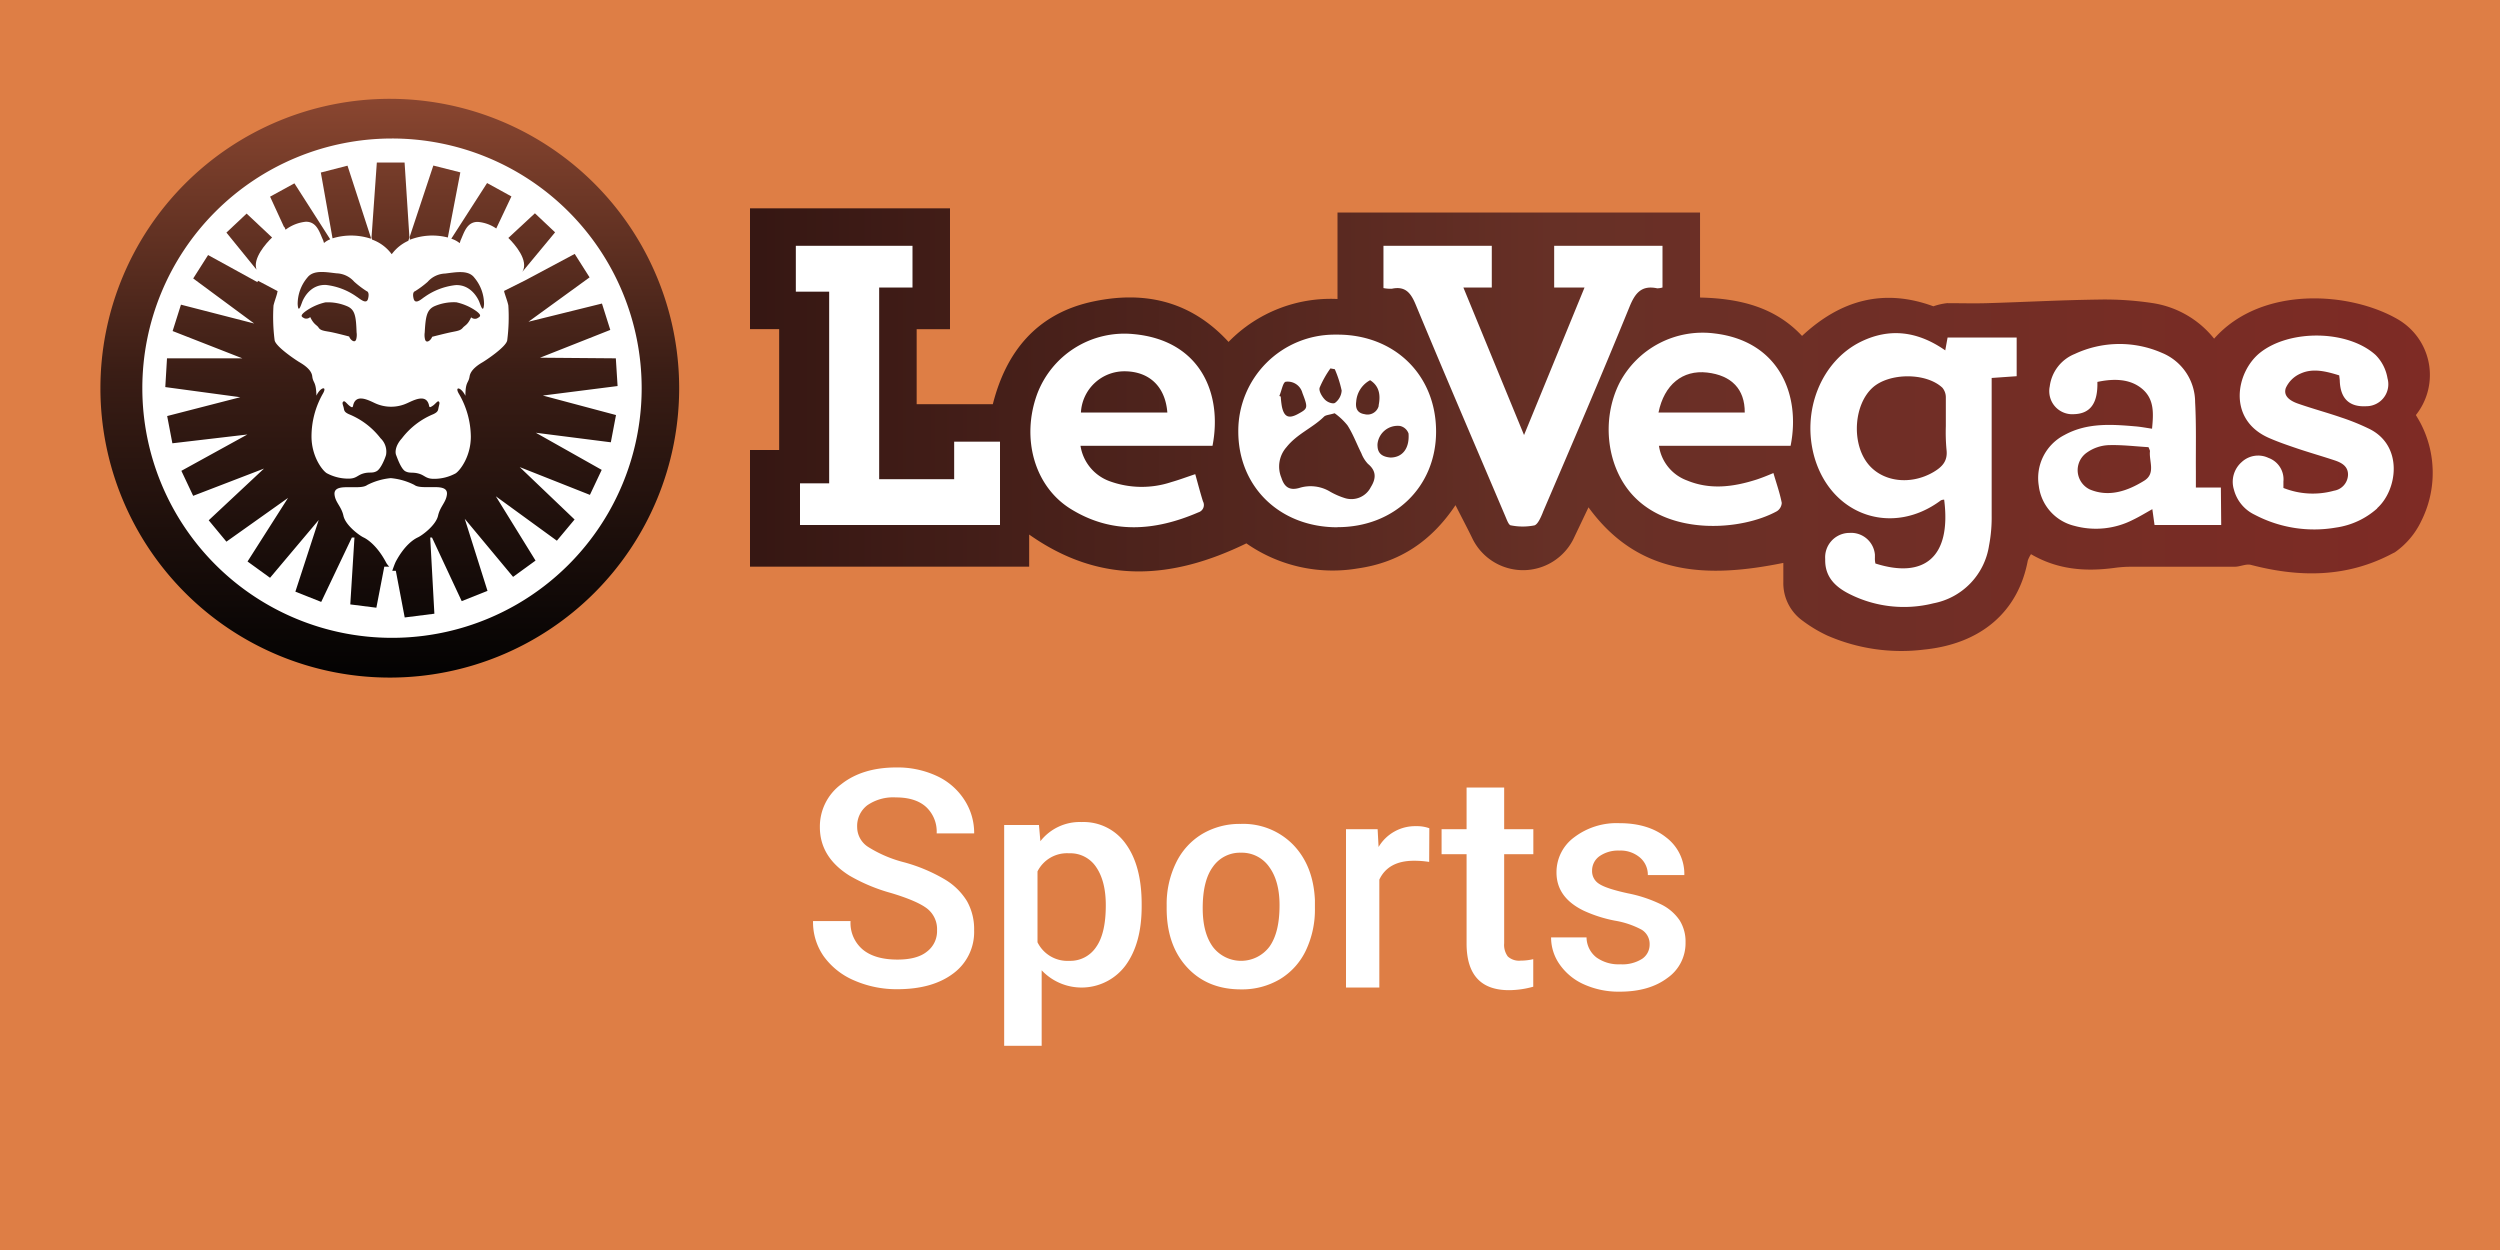 <svg xmlns="http://www.w3.org/2000/svg" xmlns:xlink="http://www.w3.org/1999/xlink" viewBox="0 0 600 300"><defs><style>.cls-2{fill:#fff}</style><linearGradient id="linear-gradient" x1="93.55" y1="-145.61" x2="93.55" y2="-285.28" gradientTransform="matrix(1 0 0 -1 0 -121.89)" gradientUnits="userSpaceOnUse"><stop offset="0" stop-color="#8a4630"/><stop offset=".47" stop-color="#3a1d15"/><stop offset="1" stop-color="#020202"/></linearGradient><linearGradient id="linear-gradient-2" x1="93.94" y1="-144.84" x2="93.94" y2="-286.72" xlink:href="#linear-gradient"/><linearGradient id="linear-gradient-3" x1="59.82" y1="-145.59" x2="59.82" y2="-285.26" xlink:href="#linear-gradient"/><linearGradient id="linear-gradient-4" x1="127.59" y1="-145.59" x2="127.59" y2="-285.26" xlink:href="#linear-gradient"/><linearGradient id="linear-gradient-5" x1="108.56" y1="-145.59" x2="108.56" y2="-285.26" xlink:href="#linear-gradient"/><linearGradient id="linear-gradient-6" x1="107.66" y1="-145.59" x2="107.66" y2="-285.26" xlink:href="#linear-gradient"/><linearGradient id="linear-gradient-7" x1="79.03" y1="-145.59" x2="79.03" y2="-285.26" xlink:href="#linear-gradient"/><linearGradient id="linear-gradient-8" x1="79.95" y1="-145.59" x2="79.95" y2="-285.26" xlink:href="#linear-gradient"/><linearGradient id="linear-gradient-9" x1="93.72" y1="-145.71" x2="93.72" y2="-285.38" xlink:href="#linear-gradient"/><linearGradient id="linear-gradient-10" x1="82.98" y1="-145.59" x2="82.98" y2="-285.26" xlink:href="#linear-gradient"/><linearGradient id="linear-gradient-11" x1="72.04" y1="-145.59" x2="72.04" y2="-285.26" xlink:href="#linear-gradient"/><linearGradient id="linear-gradient-12" x1="115.53" y1="-145.59" x2="115.53" y2="-285.26" xlink:href="#linear-gradient"/><linearGradient id="linear-gradient-13" x1="104.38" y1="-145.59" x2="104.38" y2="-285.26" xlink:href="#linear-gradient"/><linearGradient id="linear-gradient-14" x1="581.04" y1="-224.66" x2="182.86" y2="-224.66" gradientTransform="matrix(1 0 0 -1 0 -121.89)" gradientUnits="userSpaceOnUse"><stop offset="0" stop-color="#7e2b25"/><stop offset=".52" stop-color="#673026"/><stop offset="1" stop-color="#361713"/></linearGradient><linearGradient id="linear-gradient-15" x1="580.77" y1="-231.36" x2="182.59" y2="-231.36" xlink:href="#linear-gradient-14"/><linearGradient id="linear-gradient-16" x1="580.77" y1="-227.9" x2="182.59" y2="-227.9" xlink:href="#linear-gradient-14"/><linearGradient id="linear-gradient-17" x1="580.77" y1="-217.66" x2="182.59" y2="-217.66" xlink:href="#linear-gradient-14"/><linearGradient id="linear-gradient-18" x1="580.77" y1="-217.23" x2="182.59" y2="-217.23" xlink:href="#linear-gradient-14"/><linearGradient id="linear-gradient-19" x1="580.77" y1="-214.5" x2="182.59" y2="-214.5" xlink:href="#linear-gradient-14"/><linearGradient id="linear-gradient-20" x1="580.77" y1="-234.47" x2="182.59" y2="-234.47" xlink:href="#linear-gradient-14"/><linearGradient id="linear-gradient-21" x1="580.77" y1="-216.06" x2="182.59" y2="-216.06" xlink:href="#linear-gradient-14"/><linearGradient id="linear-gradient-22" x1="580.77" y1="-215.94" x2="182.59" y2="-215.94" xlink:href="#linear-gradient-14"/><linearGradient id="linear-gradient-23" x1="581.87" y1="-225" x2="182.21" y2="-225" xlink:href="#linear-gradient-14"/></defs><g id="Layer_2" data-name="Layer 2"><g id="Layer_1-2" data-name="Layer 1"><path fill="#de7e45" d="M0 0h600v300H0z"/><g id="Layer_2-2" data-name="Layer 2"><g id="LeoVegas"><circle class="cls-2" cx="94.05" cy="93.17" r="65.88"/><path d="M93.56 23.72A69.45 69.45 0 1 0 163 93.18a69.45 69.45 0 0 0-69.44-69.46zm.52 129.36A59.92 59.92 0 1 1 154 93.15a59.92 59.92 0 0 1-59.92 59.93z" fill="url(#linear-gradient)"/><path d="M148.22 92.65L147.8 86l-18.19-.15 16.86-6.67-2-6.33-17.64 4.37 14.67-10.65-3.57-5.63L126 67.31l-5 2.5V70c.28 1 .76 2.19 1 3.3a43.7 43.7 0 0 1-.27 8.4c-.28 1.55-5 4.7-5.88 5.22s-2.89 1.73-3.15 3.43-1 1.14-1 4.65c-1-2.1-2.68-2.4-1.57-.5a20.77 20.77 0 0 1 2.87 10.29c0 4.67-2.47 8-3.63 8.81a10.84 10.84 0 0 1-5.26 1.32c-1.93 0-2.15-.85-3.64-1.26s-2.09 0-3.16-.54-2-3.32-2.24-3.9-.29-2.16 1.37-4A18.25 18.25 0 0 1 104 99.4c1.26-.6 1.11-1 1.3-1.79s.26-1 0-1.25-.81.6-1.41 1-.84.55-.93-.09c-.58-2.54-3-1.53-4.6-.8l-.63.29a9.19 9.19 0 0 1-7.74 0l-.55-.26c-1.59-.73-4.07-1.81-4.68.77-.09.64-.33.56-.93.09s-1.1-1.27-1.41-1-.24.46 0 1.25 0 1.19 1.3 1.79a18.24 18.24 0 0 1 7.61 5.78 4.43 4.43 0 0 1 1.32 4c-.15.59-1.18 3.32-2.25 3.9s-1.66.13-3.15.54-1.71 1.26-3.6 1.25a10.84 10.84 0 0 1-5.26-1.32c-1.16-.78-3.63-4.14-3.63-8.81a20.82 20.82 0 0 1 2.74-10.28c1.11-1.9-.59-1.6-1.56.5-.08-3.51-.81-2.95-1-4.65s-2.3-2.92-3.15-3.43-5.6-3.67-5.88-5.22a43.76 43.76 0 0 1-.27-8.33c.23-1 .64-2 .89-3a2.36 2.36 0 0 1 .1-.46l-4.73-2.5-.11.35-11.85-6.51-3.57 5.62L61 77.64l-17.57-4.52-2 6.33L58.17 86H40.08l-.41 6.9 18 2.43-17.55 4.52 1.25 6.54 18-2.11L43.53 113l2.83 6 17-6.54-13.27 12.41 4.25 5.13 14.79-10.5-9.72 15.26 5.4 3.91 11.68-13.87-5.6 17.2 6.2 2.46L84.45 129h.62l-1 16.06 6.26.79 1.9-9.85h1.19a5 5 0 0 1-.67-.84c-2.11-4.07-4.5-5.71-5.49-6.17s-4.33-2.9-4.83-5.19-1.93-3.17-2.14-5.09 2.18-1.78 3.77-1.78 3.24.09 4.07-.53a15.74 15.74 0 0 1 5.65-1.65 15.69 15.69 0 0 1 5.65 1.62c.81.63 2.47.54 4.07.54s4-.15 3.76 1.78-1.62 2.83-2.13 5.09-3.76 4.69-4.84 5.19-3.21 1.94-5.27 5.76c-.3.56-.88 2.27-.88 2.27H95l2.13 11.19 7.12-.9-1-18.29h.43l7.13 15.27 6.19-2.46-5.46-17.3 11.6 13.94 5.39-3.91-9.53-15.43 14.65 10.66 4.25-5.09-13.17-12.58 16.85 6.67 2.83-6-15.81-8.91 18 2.29 1.24-6.54-17.56-4.68z" fill="url(#linear-gradient-2)"/><path d="M65.3 57l-6.11-5.74-4.85 4.56 7.23 8.9c-.99-2.65 2.29-6.36 3.73-7.72z" fill="url(#linear-gradient-3)"/><path d="M125.37 65.23l7.85-9.47-4.84-4.57-6.38 5.92c1.54 1.48 5 5.46 3.37 8.12z" fill="url(#linear-gradient-4)"/><path d="M114.33 74.68a13.17 13.17 0 0 0-4.81-2.13 11.72 11.72 0 0 0-5.38 1c-1.74.89-2 2.51-2.21 6.27a4.27 4.27 0 0 0 .08 1.63c.3 1.12 1.44.19 1.7-.62 0 0 3.45-.89 4.85-1.16s2-.39 2.51-1 1.17-.65 2-2.51a1.4 1.4 0 0 0 1.4.27c.75-.43 1.29-.66-.14-1.75z" fill="url(#linear-gradient-5)"/><path d="M116.17 73a9.86 9.86 0 0 0-2.32-6.35c-1.44-1.93-4.42-1.31-7-1a5.87 5.87 0 0 0-4.22 2 23.37 23.37 0 0 1-3.03 2.25s-.73.12-.34 1.75 2 0 2.66-.4a15.86 15.86 0 0 1 7.4-2.82c3.64-.19 5.38 3.14 5.73 4.07s.95 2.8 1.12.5z" fill="url(#linear-gradient-6)"/><path d="M83.48 73.57a11.76 11.76 0 0 0-5.39-1 13.13 13.13 0 0 0-4.8 2.17c-1.43 1.09-.88 1.31-.19 1.67a1.35 1.35 0 0 0 1.35-.32c.89 1.87 1.59 1.87 2 2.52s1.12.77 2.51 1 4.84 1.15 4.84 1.15c.27.82 1.41 1.74 1.7.63a4.08 4.08 0 0 0 .08-1.63c-.13-3.76-.36-5.35-2.1-6.19z" fill="url(#linear-gradient-7)"/><path d="M88.35 71.63c.39-1.63-.35-1.75-.35-1.75a22.63 22.63 0 0 1-3-2.28 5.89 5.89 0 0 0-4.22-2c-2.55-.28-5.53-.9-7 1a9.86 9.86 0 0 0-2.34 6.4c.15 2.29.73.4 1.09-.54s2-4.25 5.73-4.07a15.79 15.79 0 0 1 7.38 2.85c.7.42 2.36 2.01 2.71.39z" fill="url(#linear-gradient-8)"/><path d="M93.78 60.71L94 61l.21-.24A9.91 9.91 0 0 1 98 57.79l.26-.81L97.1 39h-6.66l-1.28 18.09.14.41a10 10 0 0 1 4.48 3.21z" fill="url(#linear-gradient-9)"/><path d="M89 57.29V57l-5.6-17.24-6.4 1.65 2.81 15.79a15.17 15.17 0 0 1 9.19.09z" fill="url(#linear-gradient-10)"/><path d="M68.24 54.42l.3.71a9.64 9.64 0 0 1 4.82-1.91c2.74-.07 3.35 2.67 4.19 4.42l.21.68a5.13 5.13 0 0 1 1.49-.89L70.66 44l-5.84 3.2 3.38 7.35a.19.19 0 0 1 .04-.13z" fill="url(#linear-gradient-11)"/><path d="M110.33 58.36l.21-.68c.83-1.75 1.45-4.49 4.18-4.42a9.11 9.11 0 0 1 4.38 1.58l.27-.58 3.37-7.12-5.84-3.21-8.59 13.36a6 6 0 0 1 2.02 1.07z" fill="url(#linear-gradient-12)"/><path d="M107.48 57l3-15.63-6.48-1.64-5.68 17.13.05.68a14.94 14.94 0 0 1 9.11-.54z" fill="url(#linear-gradient-13)"/><path class="cls-2" d="M578.06 101c-.36-.69-.69-1.22-1-1.71.07-.11.12-.21.2-.32a15.48 15.48 0 0 0-3.06-21.66 12.75 12.75 0 0 0-1.24-.83c-9.87-5.9-30.08-3.48-41.28 6.91-3.61-4.58-11.21-9.08-17-10-4.3-.66-8.66.06-13 .16-8.71.12-17.42.13-26.14.39-3.17.09-6.36.47-9.52.47a14.21 14.21 0 0 0-3.21.28c-11.75-4.36-20.49-1.06-29.63 7.54-6.45-7-26.2-9.1-26.2-9.1V53h-85.07l-.07 19.44c-9.69-.44-20.52 4.65-27.26 11.56-9.16-10-19-13.56-31.34-10.76-12.88 2.93-21 12.41-24.14 24.74H218V78h7V51h-43v27h7v31h-7v26h64v-9.3c17.18 12 36.41 11.07 54 2.47 7.71 5.4 17 8.36 26.3 6.76 9.85-1.42 17.46-7.23 23.16-15.79 1.53 3.06 3.86 7.33 5.1 9.92 3.33 6.58 10.19 8 16.77 4.71 2.53-1.29 3.55-2.81 4.83-5.35l4.58-9.66c12 16.46 29.67 18.34 47.56 14.75l.25 4.32a12 12 0 0 0 5.06 9.54 26.34 26.34 0 0 0 5.24 2.93 38.28 38.28 0 0 0 21.49 3.3c13.39-1.36 22.54-7.32 24.81-19.64a29.11 29.11 0 0 1 1.7-2.46c6.64 2.71 11.73 4.81 18.81 4.22a18.92 18.92 0 0 0 3.78-.72h24.71c1.29.44 3.62-1.24 4.78-.93 11.57 3.05 21.9 4 32.68-1.85l.46-.23a19 19 0 0 0 6.25-7.46 25.83 25.83 0 0 0-.26-23.53z"/><path d="M467 102.29v-6.9a3.59 3.59 0 0 0-.85-2.36c-3.94-3.65-12.73-3.59-16.72 0-4.42 4-5.1 12.93-1.34 18 3.42 4.62 10.37 5.56 16 2.23 2.05-1.22 3.38-2.62 3.08-5.26a45.17 45.17 0 0 1-.17-5.71z" fill="url(#linear-gradient-14)"/><path d="M326.72 108.77c-1.13-2.24-2-4.63-3.33-6.69a15.39 15.39 0 0 0-3.08-2.9c-1.28.4-2.13.4-2.56.83-2.75 2.71-6.44 4.1-9 7.32a7 7 0 0 0-1.21 7.35c.7 2.19 1.92 3.09 4.25 2.44a9.06 9.06 0 0 1 7.49.91 17.9 17.9 0 0 0 3.57 1.54 5.22 5.22 0 0 0 6.15-2.67c1.25-2 1.39-3.85-.68-5.56a7.69 7.69 0 0 1-1.6-2.57z" fill="url(#linear-gradient-15)"/><path d="M336 102.23a4.86 4.86 0 0 0-5.39 4.25 3.54 3.54 0 0 0 0 .65c.1 2 1.54 2.53 3.08 2.68 2.88 0 4.62-2.17 4.36-5.76a2.79 2.79 0 0 0-2.05-1.82z" fill="url(#linear-gradient-16)"/><path d="M307.64 97.5c.52 2.6 1.65 3.08 3.94 1.82s2.39-1.4 1-5a3.64 3.64 0 0 0-4-2.7c-.68.11-1 2.21-1.54 3.41l.34.15a20.81 20.81 0 0 0 .26 2.32z" fill="url(#linear-gradient-17)"/><path d="M327.49 99.4a2.77 2.77 0 0 0 3.39-1.94v-.21c.45-2.28.25-4.54-2.05-6a6.34 6.34 0 0 0-3.34 5.13c-.22 1.62.27 2.75 2 3.02z" fill="url(#linear-gradient-18)"/><path d="M320.43 96.67a4 4 0 0 0 1.57-2.92 26.55 26.55 0 0 0-1.65-5.14l-1.05-.19a23.86 23.86 0 0 0-2.59 4.63c-.24.78.57 2.17 1.3 2.89s1.99 1.06 2.42.73z" fill="url(#linear-gradient-19)"/><path d="M516 108.23a5.59 5.59 0 0 0-.37-.91c-3.2-.19-6.47-.6-9.72-.48a9.71 9.71 0 0 0-5 1.74 5.13 5.13 0 0 0 .65 8.89c4.62 1.93 9.06.37 13.08-2.12 2.81-1.78 1.05-4.7 1.36-7.12z" fill="url(#linear-gradient-20)"/><path d="M409.71 89.41c-5.88-.67-10.3 2.89-11.67 9.59h20.7c.03-5.59-3.15-8.91-9.03-9.59z" fill="url(#linear-gradient-21)"/><path d="M270 89.11A10.45 10.45 0 0 0 259.42 99h20.74c-.48-6.21-4.3-9.82-10.16-9.89z" fill="url(#linear-gradient-22)"/><path d="M580.83 101.37c-.38-.69-.7-1.22-1-1.72v-.06a15.44 15.44 0 0 0-2.9-22c-.4-.3-.82-.58-1.25-.84-11.47-6.78-32.92-8.32-44.29 4.53a23.4 23.4 0 0 0-14.77-8.54 76.64 76.64 0 0 0-13.2-.84c-8.83.12-17.66.6-26.5.86-3.21.09-6.45 0-9.65 0a15.26 15.26 0 0 0-3.26.75c-11.91-4.37-22.26-1.53-31.52 7.11-6.54-7-15.12-9-24.48-9.21V51H321v20.76a34.22 34.22 0 0 0-26.15 10.3c-9.26-10.1-20.68-12.38-33.17-9.55-13 3-20.24 12-23.4 24.49H220V79h8V50h-48v29h7v29h-7v28h67v-7.71c17.13 12.1 34.33 10.79 52.13 2.12a36.17 36.17 0 0 0 26.81 6c10-1.44 17.62-6.54 23.38-15.17 1.55 3.08 2.92 5.63 4.17 8.23a13.52 13.52 0 0 0 24.08 0l3.67-7.71c12.09 16.6 28.68 17 46.76 13.34v4.59a11.09 11.09 0 0 0 4.65 9.3 33.31 33.31 0 0 0 5.9 3.54 44.39 44.39 0 0 0 23.24 3.37c13.57-1.37 22.57-9 24.88-21.37a7.83 7.83 0 0 1 .77-1.53c6.37 3.74 13.08 4.22 20 3.3a28.75 28.75 0 0 1 3.82-.28h25.05c1.32 0 2.73-.75 3.91-.45 11.73 3.07 23.14 3.07 34.08-2.79l.47-.23a19.21 19.21 0 0 0 6.33-7.49 25.76 25.76 0 0 0-.27-23.69zM240 126h-48v-10h7V70h-8V59h28v10h-8v46h18v-9h11zm51-19h-31.68a10.8 10.8 0 0 0 6.83 8.43 22.51 22.51 0 0 0 15 .26c1.81-.51 3.57-1.18 5.71-1.89.65 2.31 1.19 4.43 1.85 6.52a1.84 1.84 0 0 1-.75 2.5 1.94 1.94 0 0 1-.36.15c-10.37 4.48-20.76 5.33-30.7-.87-8.69-5.44-11.82-16.95-8-27.48A22.37 22.37 0 0 1 272 80.18c16 1.44 21.46 14.17 19 26.82zm30 19.55c-13.87 0-23.87-9.74-23.81-23.12a23.11 23.11 0 0 1 23.11-23.12h.7c13.76 0 23.67 9.75 23.66 23.27 0 13.24-10 22.94-23.63 22.94zm49.28-3.55c-.48 1.14-1.16 2.79-2 3.09a14.47 14.47 0 0 1-5.64 0c-.54 0-1-1.34-1.34-2.13-7.2-16.95-14.44-33.78-21.49-50.75-1.17-2.85-2.48-4.62-5.78-3.91a8.87 8.87 0 0 1-2-.16V59h26v10h-6.82l14.56 35.41L380.29 69H373V59h26v10a4.94 4.94 0 0 1-1.26.2c-3.75-.8-5.29 1.08-6.65 4.42-6.74 16.54-13.81 33-20.83 49.38zm59.46-16h-31.59a10.44 10.44 0 0 0 6.76 8.32c5.57 2.3 11.18 1.54 16.71-.24 1.23-.41 2.42-.88 4-1.55.71 2.45 1.54 4.78 2 7.16a2.52 2.52 0 0 1-1.16 2C418 127.34 401 128.58 392 119c-6.33-6.72-7.83-18.16-3.3-27.14a22.52 22.52 0 0 1 22.73-11.84c15.51 1.81 20.79 14.67 18.31 26.98zM484 90.29l-6 .42v33.07a35.68 35.68 0 0 1-.63 7.15A16.65 16.65 0 0 1 464 144.8a29 29 0 0 1-20.54-2.45c-3.18-1.69-5.53-4.08-5.41-8.17a5.86 5.86 0 0 1 5.42-6.27h.26a5.73 5.73 0 0 1 6.25 5.21v.72a5.3 5.3 0 0 0 .12 1.4c11.53 3.67 18.28-1.31 16.5-15.32a1.91 1.91 0 0 0-.78.16c-11.59 8.67-26.22 3.74-30.33-10.25-3.21-11.15 1.57-23.13 11.14-27.83 6.95-3.38 13.64-2.5 20.23 2.09.2-1.08.36-2 .56-3.08H484zM533.09 126h-16c-.18-1.27-.34-2.45-.53-3.8-1.63.91-3.08 1.8-4.6 2.53a19.55 19.55 0 0 1-14.08 1.48 11.27 11.27 0 0 1-8.57-9.61 11.61 11.61 0 0 1 6.14-12.19c5.45-3 11.33-2.58 17.2-2.07 1.23.11 2.42.34 3.84.55.34-3.58.61-7.07-2.39-9.58s-7-2.44-10.73-1.65c.14 5.15-1.71 7.62-5.6 7.74a5.52 5.52 0 0 1-5.93-5.08 5.31 5.31 0 0 1 .1-1.59 9.68 9.68 0 0 1 6-7.78 25.36 25.36 0 0 1 20.95-.25 12.82 12.82 0 0 1 7.94 11.85c.3 5.54.14 11.1.18 16.63V117h6zm37.46-4a18.8 18.8 0 0 1-9.93 4.62 30.63 30.63 0 0 1-19.49-3.08 9.25 9.25 0 0 1-5-6.07 6.3 6.3 0 0 1 1.87-6.57 5.78 5.78 0 0 1 6.44-1 5.46 5.46 0 0 1 3.58 5.67v1.54a19.06 19.06 0 0 0 12.14.66 4 4 0 0 0 3.36-3.71c.1-2.13-1.54-3-3.08-3.53-3-1-6.16-1.9-9.12-2.9-2.27-.77-4.53-1.54-6.74-2.51-10.14-4.42-7.93-15.84-2.19-20.45 7.06-5.64 21-5.56 27.75.52a10.34 10.34 0 0 1 2.86 5.6 5.27 5.27 0 0 1-3.64 6.5 4.83 4.83 0 0 1-1.37.2c-4.08.26-6.27-1.77-6.44-6 0-.4-.08-.78-.14-1.4-3.22-1-6.32-1.77-9.24-.45a6.86 6.86 0 0 0-3.58 3.49c-.69 2.06 1.28 3.19 3.08 3.79 3.39 1.18 6.88 2.12 10.27 3.29a53.69 53.69 0 0 1 6.9 2.82c8 4.14 6.52 14.6 1.68 18.93z" fill="url(#linear-gradient-23)"/></g></g><path class="cls-2" d="M224.89 223.31a6.27 6.27 0 0 0-2.39-5.26q-2.4-1.85-8.66-3.73a42.07 42.07 0 0 1-10-4.19q-7.06-4.44-7.07-11.59a12.6 12.6 0 0 1 5.1-10.3q5.1-4.05 13.24-4.05a22.32 22.32 0 0 1 9.63 2 15.68 15.68 0 0 1 6.64 5.67 14.54 14.54 0 0 1 2.42 8.15h-9a8.08 8.08 0 0 0-2.54-6.34q-2.53-2.29-7.26-2.29a10.91 10.91 0 0 0-6.84 1.88 6.25 6.25 0 0 0-2.44 5.26 5.68 5.68 0 0 0 2.63 4.74 30.23 30.23 0 0 0 8.67 3.7 39.51 39.51 0 0 1 9.7 4.08 15.47 15.47 0 0 1 5.37 5.26 13.69 13.69 0 0 1 1.7 7 12.33 12.33 0 0 1-4.95 10.29q-5 3.81-13.45 3.82a25.39 25.39 0 0 1-10.33-2.08 17.39 17.39 0 0 1-7.31-5.74 14.24 14.24 0 0 1-2.62-8.53h9a8.34 8.34 0 0 0 2.92 6.82q2.91 2.42 8.35 2.42c3.12 0 5.48-.63 7.05-1.9a6.13 6.13 0 0 0 2.44-5.09zM274 217.54q0 8.9-3.88 14.18a13.15 13.15 0 0 1-20.12 1.15V251h-9v-53h8.35l.34 3.89a12 12 0 0 1 9.91-4.6 12.39 12.39 0 0 1 10.57 5.22Q274 207.75 274 217zm-8.61-.29c0-3.82-.76-6.86-2.28-9.1a7.42 7.42 0 0 0-6.53-3.36 7.92 7.92 0 0 0-7.58 4.35v17a8 8 0 0 0 7.65 4.46 7.42 7.42 0 0 0 6.42-3.31q2.33-3.29 2.32-10.04zM280 217.25a22.54 22.54 0 0 1 2.23-10.14 16.34 16.34 0 0 1 6.27-6.94 17.61 17.61 0 0 1 9.27-2.43 16.75 16.75 0 0 1 12.59 5q4.83 5 5.22 13.24v2a22.84 22.84 0 0 1-2.17 10.13 16.12 16.12 0 0 1-6.23 6.9 17.81 17.81 0 0 1-9.37 2.44q-8.1 0-13-5.39T280 217.67zm8.65.74q0 5.91 2.44 9.26a8.52 8.52 0 0 0 13.58-.05q2.43-3.4 2.42-9.95 0-5.81-2.49-9.2a8 8 0 0 0-6.78-3.4 7.89 7.89 0 0 0-6.69 3.34q-2.49 3.34-2.48 10.01zM343 206.86a23 23 0 0 0-3.65-.28q-6.17 0-8.31 4.53V237h-8v-38h7.59l.23 4.28a10.19 10.19 0 0 1 9-5 8.76 8.76 0 0 1 3.18.5zM361 189v10h7v6h-7v21.38a4.69 4.69 0 0 0 .87 3.17 4 4 0 0 0 3.11 1 13.09 13.09 0 0 0 3-.35v6.61a22 22 0 0 1-5.82.83q-10.19 0-10.18-11.23V205h-6v-6h6v-10zM395.91 226.69a4 4 0 0 0-1.93-3.57 20.8 20.8 0 0 0-6.4-2.16 32.62 32.62 0 0 1-7.46-2.38q-6.57-3.17-6.56-9.19a10.37 10.37 0 0 1 4.25-8.44 16.82 16.82 0 0 1 10.82-3.39q7 0 11.3 3.46a11 11 0 0 1 4.31 9h-8.76a5.41 5.41 0 0 0-1.88-4.2 7.16 7.16 0 0 0-5-1.68 7.77 7.77 0 0 0-4.71 1.34 4.22 4.22 0 0 0-1.79 3.52 3.55 3.55 0 0 0 1.7 3.13q1.69 1.13 6.85 2.26a32.46 32.46 0 0 1 8.09 2.7 11.46 11.46 0 0 1 4.36 3.77 9.61 9.61 0 0 1 1.43 5.34 10.16 10.16 0 0 1-4.36 8.52Q395.8 238 388.74 238a20.24 20.24 0 0 1-8.55-1.73 14.08 14.08 0 0 1-5.84-4.76 11.24 11.24 0 0 1-2.09-6.53h8.51a6.18 6.18 0 0 0 2.34 4.78 9.08 9.08 0 0 0 5.73 1.67 8.85 8.85 0 0 0 5.27-1.31 4.09 4.09 0 0 0 1.8-3.43z"/></g></g></svg>